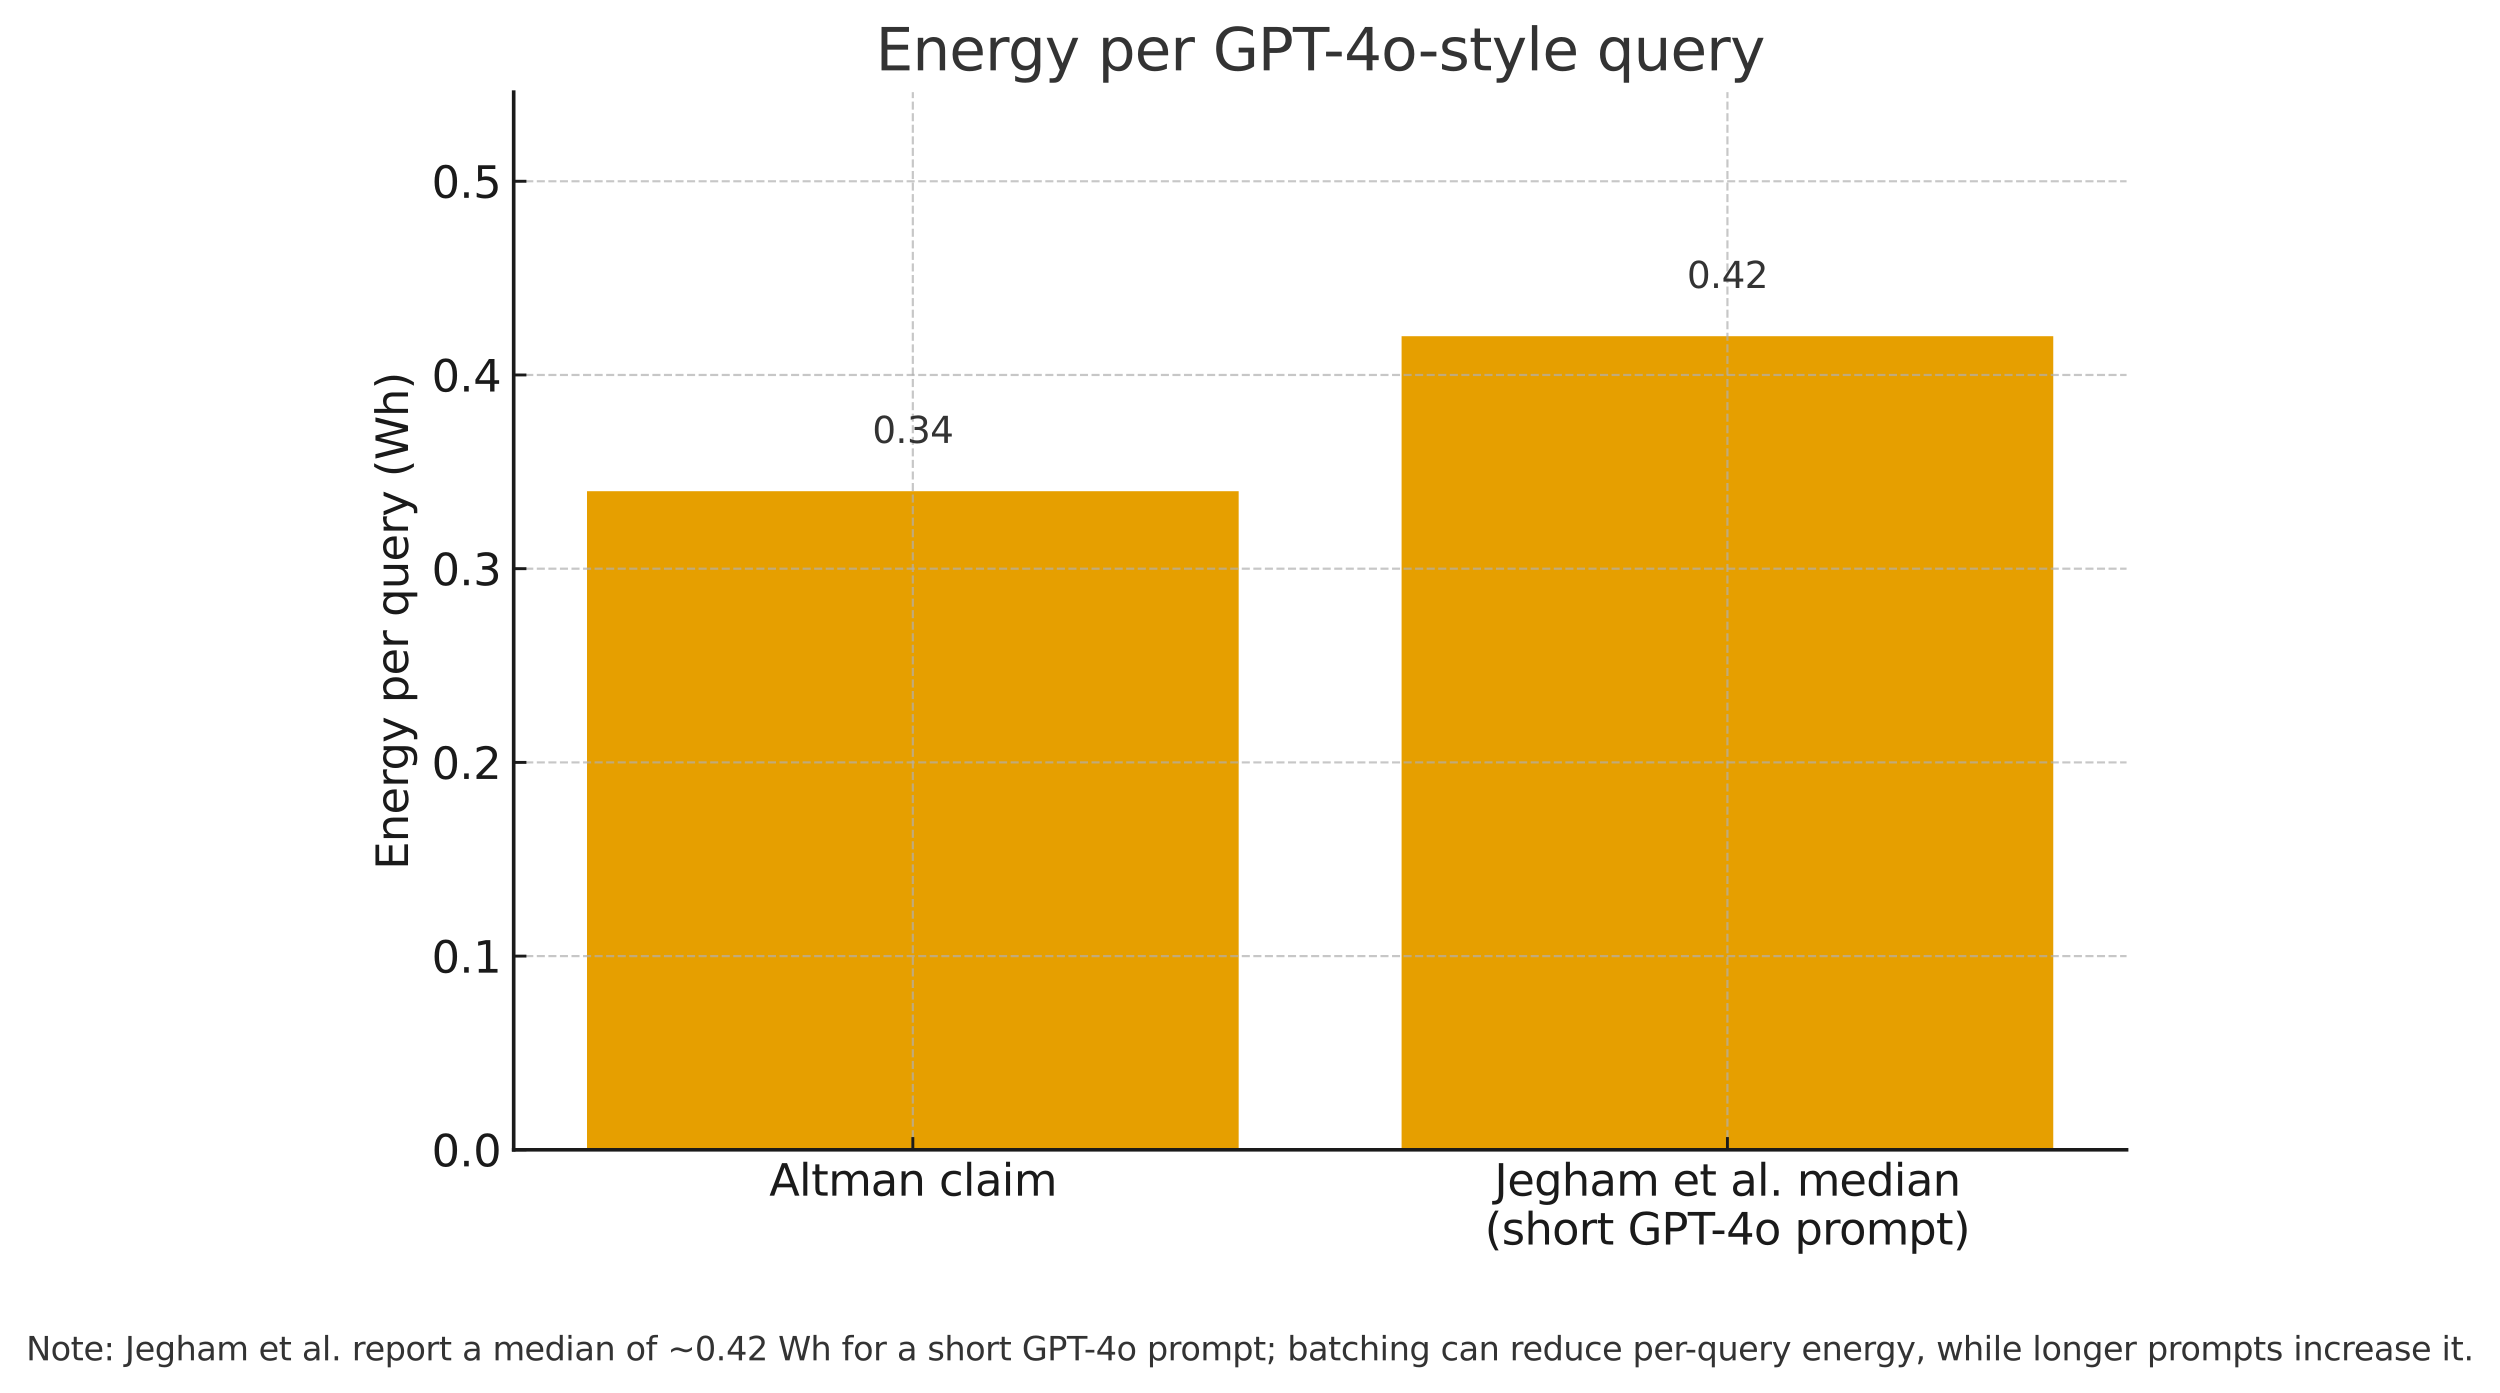 <?xml version="1.0" encoding="utf-8" standalone="no"?>
<!DOCTYPE svg PUBLIC "-//W3C//DTD SVG 1.1//EN"
  "http://www.w3.org/Graphics/SVG/1.1/DTD/svg11.dtd">
<svg xmlns:xlink="http://www.w3.org/1999/xlink" width="687.907pt" height="383.389pt" viewBox="0 0 687.907 383.389" xmlns="http://www.w3.org/2000/svg" version="1.1">
 <defs>
  <style type="text/css">*{stroke-linejoin: round; stroke-linecap: butt}</style>
 </defs>
 <g id="figure_1">
  <g id="patch_1">
   <path d="M 0 383.389 
L 687.907 383.389 
L 687.907 0 
L 0 0 
z
" style="fill: #ffffff"/>
  </g>
  <g id="axes_1">
   <g id="patch_2">
    <path d="M 141.348 316.385 
L 585.153 316.385 
L 585.153 25.358 
L 141.348 25.358 
z
" style="fill: #ffffff"/>
   </g>
   <g id="patch_3">
    <path d="M 161.521 316.385 
L 340.836 316.385 
L 340.836 135.159 
L 161.521 135.159 
z
" clip-path="url(#p14772114d1)" style="fill: #e69f00"/>
   </g>
   <g id="patch_4">
    <path d="M 385.665 316.385 
L 564.98 316.385 
L 564.98 92.518 
L 385.665 92.518 
z
" clip-path="url(#p14772114d1)" style="fill: #e69f00"/>
   </g>
   <g id="matplotlib.axis_1">
    <g id="xtick_1">
     <g id="line2d_1">
      <path d="M 251.179 316.385 
L 251.179 25.358 
" clip-path="url(#p14772114d1)" style="fill: none; stroke-dasharray: 2.22,0.96; stroke-dashoffset: 0; stroke: #b0b0b0; stroke-opacity: 0.7; stroke-width: 0.6"/>
     </g>
     <g id="line2d_2">
      <defs>
       <path id="m603f7cbfbf" d="M 0 0 
L 0 -3.5 
" style="stroke: #1a1a1a; stroke-width: 0.8"/>
      </defs>
      <g>
       <use xlink:href="#m603f7cbfbf" x="251.179" y="316.385" style="fill: #1a1a1a; stroke: #1a1a1a; stroke-width: 0.8"/>
      </g>
     </g>
     <g id="text_1">
      <!-- Altman claim -->
      <g style="fill: #1a1a1a" transform="translate(211.671 329.004) scale(0.12 -0.12)">
       <defs>
        <path id="DejaVuSans-41" d="M 2188 4044 
L 1331 1722 
L 3047 1722 
L 2188 4044 
z
M 1831 4666 
L 2547 4666 
L 4325 0 
L 3669 0 
L 3244 1197 
L 1141 1197 
L 716 0 
L 50 0 
L 1831 4666 
z
" transform="scale(0.016)"/>
        <path id="DejaVuSans-6c" d="M 603 4863 
L 1178 4863 
L 1178 0 
L 603 0 
L 603 4863 
z
" transform="scale(0.016)"/>
        <path id="DejaVuSans-74" d="M 1172 4494 
L 1172 3500 
L 2356 3500 
L 2356 3053 
L 1172 3053 
L 1172 1153 
Q 1172 725 1289 603 
Q 1406 481 1766 481 
L 2356 481 
L 2356 0 
L 1766 0 
Q 1100 0 847 248 
Q 594 497 594 1153 
L 594 3053 
L 172 3053 
L 172 3500 
L 594 3500 
L 594 4494 
L 1172 4494 
z
" transform="scale(0.016)"/>
        <path id="DejaVuSans-6d" d="M 3328 2828 
Q 3544 3216 3844 3400 
Q 4144 3584 4550 3584 
Q 5097 3584 5394 3201 
Q 5691 2819 5691 2113 
L 5691 0 
L 5113 0 
L 5113 2094 
Q 5113 2597 4934 2840 
Q 4756 3084 4391 3084 
Q 3944 3084 3684 2787 
Q 3425 2491 3425 1978 
L 3425 0 
L 2847 0 
L 2847 2094 
Q 2847 2600 2669 2842 
Q 2491 3084 2119 3084 
Q 1678 3084 1418 2786 
Q 1159 2488 1159 1978 
L 1159 0 
L 581 0 
L 581 3500 
L 1159 3500 
L 1159 2956 
Q 1356 3278 1631 3431 
Q 1906 3584 2284 3584 
Q 2666 3584 2933 3390 
Q 3200 3197 3328 2828 
z
" transform="scale(0.016)"/>
        <path id="DejaVuSans-61" d="M 2194 1759 
Q 1497 1759 1228 1600 
Q 959 1441 959 1056 
Q 959 750 1161 570 
Q 1363 391 1709 391 
Q 2188 391 2477 730 
Q 2766 1069 2766 1631 
L 2766 1759 
L 2194 1759 
z
M 3341 1997 
L 3341 0 
L 2766 0 
L 2766 531 
Q 2569 213 2275 61 
Q 1981 -91 1556 -91 
Q 1019 -91 701 211 
Q 384 513 384 1019 
Q 384 1609 779 1909 
Q 1175 2209 1959 2209 
L 2766 2209 
L 2766 2266 
Q 2766 2663 2505 2880 
Q 2244 3097 1772 3097 
Q 1472 3097 1187 3025 
Q 903 2953 641 2809 
L 641 3341 
Q 956 3463 1253 3523 
Q 1550 3584 1831 3584 
Q 2591 3584 2966 3190 
Q 3341 2797 3341 1997 
z
" transform="scale(0.016)"/>
        <path id="DejaVuSans-6e" d="M 3513 2113 
L 3513 0 
L 2938 0 
L 2938 2094 
Q 2938 2591 2744 2837 
Q 2550 3084 2163 3084 
Q 1697 3084 1428 2787 
Q 1159 2491 1159 1978 
L 1159 0 
L 581 0 
L 581 3500 
L 1159 3500 
L 1159 2956 
Q 1366 3272 1645 3428 
Q 1925 3584 2291 3584 
Q 2894 3584 3203 3211 
Q 3513 2838 3513 2113 
z
" transform="scale(0.016)"/>
        <path id="DejaVuSans-20" transform="scale(0.016)"/>
        <path id="DejaVuSans-63" d="M 3122 3366 
L 3122 2828 
Q 2878 2963 2633 3030 
Q 2388 3097 2138 3097 
Q 1578 3097 1268 2742 
Q 959 2388 959 1747 
Q 959 1106 1268 751 
Q 1578 397 2138 397 
Q 2388 397 2633 464 
Q 2878 531 3122 666 
L 3122 134 
Q 2881 22 2623 -34 
Q 2366 -91 2075 -91 
Q 1284 -91 818 406 
Q 353 903 353 1747 
Q 353 2603 823 3093 
Q 1294 3584 2113 3584 
Q 2378 3584 2631 3529 
Q 2884 3475 3122 3366 
z
" transform="scale(0.016)"/>
        <path id="DejaVuSans-69" d="M 603 3500 
L 1178 3500 
L 1178 0 
L 603 0 
L 603 3500 
z
M 603 4863 
L 1178 4863 
L 1178 4134 
L 603 4134 
L 603 4863 
z
" transform="scale(0.016)"/>
       </defs>
       <use xlink:href="#DejaVuSans-41"/>
       <use xlink:href="#DejaVuSans-6c" x="68.408"/>
       <use xlink:href="#DejaVuSans-74" x="96.191"/>
       <use xlink:href="#DejaVuSans-6d" x="135.4"/>
       <use xlink:href="#DejaVuSans-61" x="232.812"/>
       <use xlink:href="#DejaVuSans-6e" x="294.092"/>
       <use xlink:href="#DejaVuSans-20" x="357.471"/>
       <use xlink:href="#DejaVuSans-63" x="389.258"/>
       <use xlink:href="#DejaVuSans-6c" x="444.238"/>
       <use xlink:href="#DejaVuSans-61" x="472.021"/>
       <use xlink:href="#DejaVuSans-69" x="533.301"/>
       <use xlink:href="#DejaVuSans-6d" x="561.084"/>
      </g>
     </g>
    </g>
    <g id="xtick_2">
     <g id="line2d_3">
      <path d="M 475.323 316.385 
L 475.323 25.358 
" clip-path="url(#p14772114d1)" style="fill: none; stroke-dasharray: 2.22,0.96; stroke-dashoffset: 0; stroke: #b0b0b0; stroke-opacity: 0.7; stroke-width: 0.6"/>
     </g>
     <g id="line2d_4">
      <g>
       <use xlink:href="#m603f7cbfbf" x="475.323" y="316.385" style="fill: #1a1a1a; stroke: #1a1a1a; stroke-width: 0.8"/>
      </g>
     </g>
     <g id="text_2">
      <!-- Jegham et al. median -->
      <g style="fill: #1a1a1a" transform="translate(411.221 329.004) scale(0.12 -0.12)">
       <defs>
        <path id="DejaVuSans-4a" d="M 628 4666 
L 1259 4666 
L 1259 325 
Q 1259 -519 939 -900 
Q 619 -1281 -91 -1281 
L -331 -1281 
L -331 -750 
L -134 -750 
Q 284 -750 456 -515 
Q 628 -281 628 325 
L 628 4666 
z
" transform="scale(0.016)"/>
        <path id="DejaVuSans-65" d="M 3597 1894 
L 3597 1613 
L 953 1613 
Q 991 1019 1311 708 
Q 1631 397 2203 397 
Q 2534 397 2845 478 
Q 3156 559 3463 722 
L 3463 178 
Q 3153 47 2828 -22 
Q 2503 -91 2169 -91 
Q 1331 -91 842 396 
Q 353 884 353 1716 
Q 353 2575 817 3079 
Q 1281 3584 2069 3584 
Q 2775 3584 3186 3129 
Q 3597 2675 3597 1894 
z
M 3022 2063 
Q 3016 2534 2758 2815 
Q 2500 3097 2075 3097 
Q 1594 3097 1305 2825 
Q 1016 2553 972 2059 
L 3022 2063 
z
" transform="scale(0.016)"/>
        <path id="DejaVuSans-67" d="M 2906 1791 
Q 2906 2416 2648 2759 
Q 2391 3103 1925 3103 
Q 1463 3103 1205 2759 
Q 947 2416 947 1791 
Q 947 1169 1205 825 
Q 1463 481 1925 481 
Q 2391 481 2648 825 
Q 2906 1169 2906 1791 
z
M 3481 434 
Q 3481 -459 3084 -895 
Q 2688 -1331 1869 -1331 
Q 1566 -1331 1297 -1286 
Q 1028 -1241 775 -1147 
L 775 -588 
Q 1028 -725 1275 -790 
Q 1522 -856 1778 -856 
Q 2344 -856 2625 -561 
Q 2906 -266 2906 331 
L 2906 616 
Q 2728 306 2450 153 
Q 2172 0 1784 0 
Q 1141 0 747 490 
Q 353 981 353 1791 
Q 353 2603 747 3093 
Q 1141 3584 1784 3584 
Q 2172 3584 2450 3431 
Q 2728 3278 2906 2969 
L 2906 3500 
L 3481 3500 
L 3481 434 
z
" transform="scale(0.016)"/>
        <path id="DejaVuSans-68" d="M 3513 2113 
L 3513 0 
L 2938 0 
L 2938 2094 
Q 2938 2591 2744 2837 
Q 2550 3084 2163 3084 
Q 1697 3084 1428 2787 
Q 1159 2491 1159 1978 
L 1159 0 
L 581 0 
L 581 4863 
L 1159 4863 
L 1159 2956 
Q 1366 3272 1645 3428 
Q 1925 3584 2291 3584 
Q 2894 3584 3203 3211 
Q 3513 2838 3513 2113 
z
" transform="scale(0.016)"/>
        <path id="DejaVuSans-2e" d="M 684 794 
L 1344 794 
L 1344 0 
L 684 0 
L 684 794 
z
" transform="scale(0.016)"/>
        <path id="DejaVuSans-64" d="M 2906 2969 
L 2906 4863 
L 3481 4863 
L 3481 0 
L 2906 0 
L 2906 525 
Q 2725 213 2448 61 
Q 2172 -91 1784 -91 
Q 1150 -91 751 415 
Q 353 922 353 1747 
Q 353 2572 751 3078 
Q 1150 3584 1784 3584 
Q 2172 3584 2448 3432 
Q 2725 3281 2906 2969 
z
M 947 1747 
Q 947 1113 1208 752 
Q 1469 391 1925 391 
Q 2381 391 2643 752 
Q 2906 1113 2906 1747 
Q 2906 2381 2643 2742 
Q 2381 3103 1925 3103 
Q 1469 3103 1208 2742 
Q 947 2381 947 1747 
z
" transform="scale(0.016)"/>
       </defs>
       <use xlink:href="#DejaVuSans-4a"/>
       <use xlink:href="#DejaVuSans-65" x="29.492"/>
       <use xlink:href="#DejaVuSans-67" x="91.016"/>
       <use xlink:href="#DejaVuSans-68" x="154.492"/>
       <use xlink:href="#DejaVuSans-61" x="217.871"/>
       <use xlink:href="#DejaVuSans-6d" x="279.15"/>
       <use xlink:href="#DejaVuSans-20" x="376.562"/>
       <use xlink:href="#DejaVuSans-65" x="408.35"/>
       <use xlink:href="#DejaVuSans-74" x="469.873"/>
       <use xlink:href="#DejaVuSans-20" x="509.082"/>
       <use xlink:href="#DejaVuSans-61" x="540.869"/>
       <use xlink:href="#DejaVuSans-6c" x="602.148"/>
       <use xlink:href="#DejaVuSans-2e" x="629.932"/>
       <use xlink:href="#DejaVuSans-20" x="661.719"/>
       <use xlink:href="#DejaVuSans-6d" x="693.506"/>
       <use xlink:href="#DejaVuSans-65" x="790.918"/>
       <use xlink:href="#DejaVuSans-64" x="852.441"/>
       <use xlink:href="#DejaVuSans-69" x="915.918"/>
       <use xlink:href="#DejaVuSans-61" x="943.701"/>
       <use xlink:href="#DejaVuSans-6e" x="1004.98"/>
      </g>
      <!-- (short GPT-4o prompt) -->
      <g style="fill: #1a1a1a" transform="translate(408.554 342.441) scale(0.12 -0.12)">
       <defs>
        <path id="DejaVuSans-28" d="M 1984 4856 
Q 1566 4138 1362 3434 
Q 1159 2731 1159 2009 
Q 1159 1288 1364 580 
Q 1569 -128 1984 -844 
L 1484 -844 
Q 1016 -109 783 600 
Q 550 1309 550 2009 
Q 550 2706 781 3412 
Q 1013 4119 1484 4856 
L 1984 4856 
z
" transform="scale(0.016)"/>
        <path id="DejaVuSans-73" d="M 2834 3397 
L 2834 2853 
Q 2591 2978 2328 3040 
Q 2066 3103 1784 3103 
Q 1356 3103 1142 2972 
Q 928 2841 928 2578 
Q 928 2378 1081 2264 
Q 1234 2150 1697 2047 
L 1894 2003 
Q 2506 1872 2764 1633 
Q 3022 1394 3022 966 
Q 3022 478 2636 193 
Q 2250 -91 1575 -91 
Q 1294 -91 989 -36 
Q 684 19 347 128 
L 347 722 
Q 666 556 975 473 
Q 1284 391 1588 391 
Q 1994 391 2212 530 
Q 2431 669 2431 922 
Q 2431 1156 2273 1281 
Q 2116 1406 1581 1522 
L 1381 1569 
Q 847 1681 609 1914 
Q 372 2147 372 2553 
Q 372 3047 722 3315 
Q 1072 3584 1716 3584 
Q 2034 3584 2315 3537 
Q 2597 3491 2834 3397 
z
" transform="scale(0.016)"/>
        <path id="DejaVuSans-6f" d="M 1959 3097 
Q 1497 3097 1228 2736 
Q 959 2375 959 1747 
Q 959 1119 1226 758 
Q 1494 397 1959 397 
Q 2419 397 2687 759 
Q 2956 1122 2956 1747 
Q 2956 2369 2687 2733 
Q 2419 3097 1959 3097 
z
M 1959 3584 
Q 2709 3584 3137 3096 
Q 3566 2609 3566 1747 
Q 3566 888 3137 398 
Q 2709 -91 1959 -91 
Q 1206 -91 779 398 
Q 353 888 353 1747 
Q 353 2609 779 3096 
Q 1206 3584 1959 3584 
z
" transform="scale(0.016)"/>
        <path id="DejaVuSans-72" d="M 2631 2963 
Q 2534 3019 2420 3045 
Q 2306 3072 2169 3072 
Q 1681 3072 1420 2755 
Q 1159 2438 1159 1844 
L 1159 0 
L 581 0 
L 581 3500 
L 1159 3500 
L 1159 2956 
Q 1341 3275 1631 3429 
Q 1922 3584 2338 3584 
Q 2397 3584 2469 3576 
Q 2541 3569 2628 3553 
L 2631 2963 
z
" transform="scale(0.016)"/>
        <path id="DejaVuSans-47" d="M 3809 666 
L 3809 1919 
L 2778 1919 
L 2778 2438 
L 4434 2438 
L 4434 434 
Q 4069 175 3628 42 
Q 3188 -91 2688 -91 
Q 1594 -91 976 548 
Q 359 1188 359 2328 
Q 359 3472 976 4111 
Q 1594 4750 2688 4750 
Q 3144 4750 3555 4637 
Q 3966 4525 4313 4306 
L 4313 3634 
Q 3963 3931 3569 4081 
Q 3175 4231 2741 4231 
Q 1884 4231 1454 3753 
Q 1025 3275 1025 2328 
Q 1025 1384 1454 906 
Q 1884 428 2741 428 
Q 3075 428 3337 486 
Q 3600 544 3809 666 
z
" transform="scale(0.016)"/>
        <path id="DejaVuSans-50" d="M 1259 4147 
L 1259 2394 
L 2053 2394 
Q 2494 2394 2734 2622 
Q 2975 2850 2975 3272 
Q 2975 3691 2734 3919 
Q 2494 4147 2053 4147 
L 1259 4147 
z
M 628 4666 
L 2053 4666 
Q 2838 4666 3239 4311 
Q 3641 3956 3641 3272 
Q 3641 2581 3239 2228 
Q 2838 1875 2053 1875 
L 1259 1875 
L 1259 0 
L 628 0 
L 628 4666 
z
" transform="scale(0.016)"/>
        <path id="DejaVuSans-54" d="M -19 4666 
L 3928 4666 
L 3928 4134 
L 2272 4134 
L 2272 0 
L 1638 0 
L 1638 4134 
L -19 4134 
L -19 4666 
z
" transform="scale(0.016)"/>
        <path id="DejaVuSans-2d" d="M 313 2009 
L 1997 2009 
L 1997 1497 
L 313 1497 
L 313 2009 
z
" transform="scale(0.016)"/>
        <path id="DejaVuSans-34" d="M 2419 4116 
L 825 1625 
L 2419 1625 
L 2419 4116 
z
M 2253 4666 
L 3047 4666 
L 3047 1625 
L 3713 1625 
L 3713 1100 
L 3047 1100 
L 3047 0 
L 2419 0 
L 2419 1100 
L 313 1100 
L 313 1709 
L 2253 4666 
z
" transform="scale(0.016)"/>
        <path id="DejaVuSans-70" d="M 1159 525 
L 1159 -1331 
L 581 -1331 
L 581 3500 
L 1159 3500 
L 1159 2969 
Q 1341 3281 1617 3432 
Q 1894 3584 2278 3584 
Q 2916 3584 3314 3078 
Q 3713 2572 3713 1747 
Q 3713 922 3314 415 
Q 2916 -91 2278 -91 
Q 1894 -91 1617 61 
Q 1341 213 1159 525 
z
M 3116 1747 
Q 3116 2381 2855 2742 
Q 2594 3103 2138 3103 
Q 1681 3103 1420 2742 
Q 1159 2381 1159 1747 
Q 1159 1113 1420 752 
Q 1681 391 2138 391 
Q 2594 391 2855 752 
Q 3116 1113 3116 1747 
z
" transform="scale(0.016)"/>
        <path id="DejaVuSans-29" d="M 513 4856 
L 1013 4856 
Q 1481 4119 1714 3412 
Q 1947 2706 1947 2009 
Q 1947 1309 1714 600 
Q 1481 -109 1013 -844 
L 513 -844 
Q 928 -128 1133 580 
Q 1338 1288 1338 2009 
Q 1338 2731 1133 3434 
Q 928 4138 513 4856 
z
" transform="scale(0.016)"/>
       </defs>
       <use xlink:href="#DejaVuSans-28"/>
       <use xlink:href="#DejaVuSans-73" x="39.014"/>
       <use xlink:href="#DejaVuSans-68" x="91.113"/>
       <use xlink:href="#DejaVuSans-6f" x="154.492"/>
       <use xlink:href="#DejaVuSans-72" x="215.674"/>
       <use xlink:href="#DejaVuSans-74" x="256.787"/>
       <use xlink:href="#DejaVuSans-20" x="295.996"/>
       <use xlink:href="#DejaVuSans-47" x="327.783"/>
       <use xlink:href="#DejaVuSans-50" x="405.273"/>
       <use xlink:href="#DejaVuSans-54" x="465.576"/>
       <use xlink:href="#DejaVuSans-2d" x="517.535"/>
       <use xlink:href="#DejaVuSans-34" x="553.619"/>
       <use xlink:href="#DejaVuSans-6f" x="617.242"/>
       <use xlink:href="#DejaVuSans-20" x="678.424"/>
       <use xlink:href="#DejaVuSans-70" x="710.211"/>
       <use xlink:href="#DejaVuSans-72" x="773.688"/>
       <use xlink:href="#DejaVuSans-6f" x="812.551"/>
       <use xlink:href="#DejaVuSans-6d" x="873.732"/>
       <use xlink:href="#DejaVuSans-70" x="971.145"/>
       <use xlink:href="#DejaVuSans-74" x="1034.621"/>
       <use xlink:href="#DejaVuSans-29" x="1073.83"/>
      </g>
     </g>
    </g>
   </g>
   <g id="matplotlib.axis_2">
    <g id="ytick_1">
     <g id="line2d_5">
      <path d="M 141.348 316.385 
L 585.153 316.385 
" clip-path="url(#p14772114d1)" style="fill: none; stroke-dasharray: 2.22,0.96; stroke-dashoffset: 0; stroke: #b0b0b0; stroke-opacity: 0.7; stroke-width: 0.6"/>
     </g>
     <g id="line2d_6">
      <defs>
       <path id="md9de2c05c7" d="M 0 0 
L 3.5 0 
" style="stroke: #1a1a1a; stroke-width: 0.8"/>
      </defs>
      <g>
       <use xlink:href="#md9de2c05c7" x="141.348" y="316.385" style="fill: #1a1a1a; stroke: #1a1a1a; stroke-width: 0.8"/>
      </g>
     </g>
     <g id="text_3">
      <!-- 0.0 -->
      <g style="fill: #1a1a1a" transform="translate(118.765 320.945) scale(0.12 -0.12)">
       <defs>
        <path id="DejaVuSans-30" d="M 2034 4250 
Q 1547 4250 1301 3770 
Q 1056 3291 1056 2328 
Q 1056 1369 1301 889 
Q 1547 409 2034 409 
Q 2525 409 2770 889 
Q 3016 1369 3016 2328 
Q 3016 3291 2770 3770 
Q 2525 4250 2034 4250 
z
M 2034 4750 
Q 2819 4750 3233 4129 
Q 3647 3509 3647 2328 
Q 3647 1150 3233 529 
Q 2819 -91 2034 -91 
Q 1250 -91 836 529 
Q 422 1150 422 2328 
Q 422 3509 836 4129 
Q 1250 4750 2034 4750 
z
" transform="scale(0.016)"/>
       </defs>
       <use xlink:href="#DejaVuSans-30"/>
       <use xlink:href="#DejaVuSans-2e" x="63.623"/>
       <use xlink:href="#DejaVuSans-30" x="95.41"/>
      </g>
     </g>
    </g>
    <g id="ytick_2">
     <g id="line2d_7">
      <path d="M 141.348 263.084 
L 585.153 263.084 
" clip-path="url(#p14772114d1)" style="fill: none; stroke-dasharray: 2.22,0.96; stroke-dashoffset: 0; stroke: #b0b0b0; stroke-opacity: 0.7; stroke-width: 0.6"/>
     </g>
     <g id="line2d_8">
      <g>
       <use xlink:href="#md9de2c05c7" x="141.348" y="263.084" style="fill: #1a1a1a; stroke: #1a1a1a; stroke-width: 0.8"/>
      </g>
     </g>
     <g id="text_4">
      <!-- 0.1 -->
      <g style="fill: #1a1a1a" transform="translate(118.765 267.643) scale(0.12 -0.12)">
       <defs>
        <path id="DejaVuSans-31" d="M 794 531 
L 1825 531 
L 1825 4091 
L 703 3866 
L 703 4441 
L 1819 4666 
L 2450 4666 
L 2450 531 
L 3481 531 
L 3481 0 
L 794 0 
L 794 531 
z
" transform="scale(0.016)"/>
       </defs>
       <use xlink:href="#DejaVuSans-30"/>
       <use xlink:href="#DejaVuSans-2e" x="63.623"/>
       <use xlink:href="#DejaVuSans-31" x="95.41"/>
      </g>
     </g>
    </g>
    <g id="ytick_3">
     <g id="line2d_9">
      <path d="M 141.348 209.782 
L 585.153 209.782 
" clip-path="url(#p14772114d1)" style="fill: none; stroke-dasharray: 2.22,0.96; stroke-dashoffset: 0; stroke: #b0b0b0; stroke-opacity: 0.7; stroke-width: 0.6"/>
     </g>
     <g id="line2d_10">
      <g>
       <use xlink:href="#md9de2c05c7" x="141.348" y="209.782" style="fill: #1a1a1a; stroke: #1a1a1a; stroke-width: 0.8"/>
      </g>
     </g>
     <g id="text_5">
      <!-- 0.2 -->
      <g style="fill: #1a1a1a" transform="translate(118.765 214.341) scale(0.12 -0.12)">
       <defs>
        <path id="DejaVuSans-32" d="M 1228 531 
L 3431 531 
L 3431 0 
L 469 0 
L 469 531 
Q 828 903 1448 1529 
Q 2069 2156 2228 2338 
Q 2531 2678 2651 2914 
Q 2772 3150 2772 3378 
Q 2772 3750 2511 3984 
Q 2250 4219 1831 4219 
Q 1534 4219 1204 4116 
Q 875 4013 500 3803 
L 500 4441 
Q 881 4594 1212 4672 
Q 1544 4750 1819 4750 
Q 2544 4750 2975 4387 
Q 3406 4025 3406 3419 
Q 3406 3131 3298 2873 
Q 3191 2616 2906 2266 
Q 2828 2175 2409 1742 
Q 1991 1309 1228 531 
z
" transform="scale(0.016)"/>
       </defs>
       <use xlink:href="#DejaVuSans-30"/>
       <use xlink:href="#DejaVuSans-2e" x="63.623"/>
       <use xlink:href="#DejaVuSans-32" x="95.41"/>
      </g>
     </g>
    </g>
    <g id="ytick_4">
     <g id="line2d_11">
      <path d="M 141.348 156.48 
L 585.153 156.48 
" clip-path="url(#p14772114d1)" style="fill: none; stroke-dasharray: 2.22,0.96; stroke-dashoffset: 0; stroke: #b0b0b0; stroke-opacity: 0.7; stroke-width: 0.6"/>
     </g>
     <g id="line2d_12">
      <g>
       <use xlink:href="#md9de2c05c7" x="141.348" y="156.48" style="fill: #1a1a1a; stroke: #1a1a1a; stroke-width: 0.8"/>
      </g>
     </g>
     <g id="text_6">
      <!-- 0.3 -->
      <g style="fill: #1a1a1a" transform="translate(118.765 161.039) scale(0.12 -0.12)">
       <defs>
        <path id="DejaVuSans-33" d="M 2597 2516 
Q 3050 2419 3304 2112 
Q 3559 1806 3559 1356 
Q 3559 666 3084 287 
Q 2609 -91 1734 -91 
Q 1441 -91 1130 -33 
Q 819 25 488 141 
L 488 750 
Q 750 597 1062 519 
Q 1375 441 1716 441 
Q 2309 441 2620 675 
Q 2931 909 2931 1356 
Q 2931 1769 2642 2001 
Q 2353 2234 1838 2234 
L 1294 2234 
L 1294 2753 
L 1863 2753 
Q 2328 2753 2575 2939 
Q 2822 3125 2822 3475 
Q 2822 3834 2567 4026 
Q 2313 4219 1838 4219 
Q 1578 4219 1281 4162 
Q 984 4106 628 3988 
L 628 4550 
Q 988 4650 1302 4700 
Q 1616 4750 1894 4750 
Q 2613 4750 3031 4423 
Q 3450 4097 3450 3541 
Q 3450 3153 3228 2886 
Q 3006 2619 2597 2516 
z
" transform="scale(0.016)"/>
       </defs>
       <use xlink:href="#DejaVuSans-30"/>
       <use xlink:href="#DejaVuSans-2e" x="63.623"/>
       <use xlink:href="#DejaVuSans-33" x="95.41"/>
      </g>
     </g>
    </g>
    <g id="ytick_5">
     <g id="line2d_13">
      <path d="M 141.348 103.178 
L 585.153 103.178 
" clip-path="url(#p14772114d1)" style="fill: none; stroke-dasharray: 2.22,0.96; stroke-dashoffset: 0; stroke: #b0b0b0; stroke-opacity: 0.7; stroke-width: 0.6"/>
     </g>
     <g id="line2d_14">
      <g>
       <use xlink:href="#md9de2c05c7" x="141.348" y="103.178" style="fill: #1a1a1a; stroke: #1a1a1a; stroke-width: 0.8"/>
      </g>
     </g>
     <g id="text_7">
      <!-- 0.4 -->
      <g style="fill: #1a1a1a" transform="translate(118.765 107.737) scale(0.12 -0.12)">
       <use xlink:href="#DejaVuSans-30"/>
       <use xlink:href="#DejaVuSans-2e" x="63.623"/>
       <use xlink:href="#DejaVuSans-34" x="95.41"/>
      </g>
     </g>
    </g>
    <g id="ytick_6">
     <g id="line2d_15">
      <path d="M 141.348 49.876 
L 585.153 49.876 
" clip-path="url(#p14772114d1)" style="fill: none; stroke-dasharray: 2.22,0.96; stroke-dashoffset: 0; stroke: #b0b0b0; stroke-opacity: 0.7; stroke-width: 0.6"/>
     </g>
     <g id="line2d_16">
      <g>
       <use xlink:href="#md9de2c05c7" x="141.348" y="49.876" style="fill: #1a1a1a; stroke: #1a1a1a; stroke-width: 0.8"/>
      </g>
     </g>
     <g id="text_8">
      <!-- 0.5 -->
      <g style="fill: #1a1a1a" transform="translate(118.765 54.435) scale(0.12 -0.12)">
       <defs>
        <path id="DejaVuSans-35" d="M 691 4666 
L 3169 4666 
L 3169 4134 
L 1269 4134 
L 1269 2991 
Q 1406 3038 1543 3061 
Q 1681 3084 1819 3084 
Q 2600 3084 3056 2656 
Q 3513 2228 3513 1497 
Q 3513 744 3044 326 
Q 2575 -91 1722 -91 
Q 1428 -91 1123 -41 
Q 819 9 494 109 
L 494 744 
Q 775 591 1075 516 
Q 1375 441 1709 441 
Q 2250 441 2565 725 
Q 2881 1009 2881 1497 
Q 2881 1984 2565 2268 
Q 2250 2553 1709 2553 
Q 1456 2553 1204 2497 
Q 953 2441 691 2322 
L 691 4666 
z
" transform="scale(0.016)"/>
       </defs>
       <use xlink:href="#DejaVuSans-30"/>
       <use xlink:href="#DejaVuSans-2e" x="63.623"/>
       <use xlink:href="#DejaVuSans-35" x="95.41"/>
      </g>
     </g>
    </g>
    <g id="text_9">
     <!-- Energy per query (Wh) -->
     <g style="fill: #1a1a1a" transform="translate(112.269 239.305) rotate(-90) scale(0.12 -0.12)">
      <defs>
       <path id="DejaVuSans-45" d="M 628 4666 
L 3578 4666 
L 3578 4134 
L 1259 4134 
L 1259 2753 
L 3481 2753 
L 3481 2222 
L 1259 2222 
L 1259 531 
L 3634 531 
L 3634 0 
L 628 0 
L 628 4666 
z
" transform="scale(0.016)"/>
       <path id="DejaVuSans-79" d="M 2059 -325 
Q 1816 -950 1584 -1140 
Q 1353 -1331 966 -1331 
L 506 -1331 
L 506 -850 
L 844 -850 
Q 1081 -850 1212 -737 
Q 1344 -625 1503 -206 
L 1606 56 
L 191 3500 
L 800 3500 
L 1894 763 
L 2988 3500 
L 3597 3500 
L 2059 -325 
z
" transform="scale(0.016)"/>
       <path id="DejaVuSans-71" d="M 947 1747 
Q 947 1113 1208 752 
Q 1469 391 1925 391 
Q 2381 391 2643 752 
Q 2906 1113 2906 1747 
Q 2906 2381 2643 2742 
Q 2381 3103 1925 3103 
Q 1469 3103 1208 2742 
Q 947 2381 947 1747 
z
M 2906 525 
Q 2725 213 2448 61 
Q 2172 -91 1784 -91 
Q 1150 -91 751 415 
Q 353 922 353 1747 
Q 353 2572 751 3078 
Q 1150 3584 1784 3584 
Q 2172 3584 2448 3432 
Q 2725 3281 2906 2969 
L 2906 3500 
L 3481 3500 
L 3481 -1331 
L 2906 -1331 
L 2906 525 
z
" transform="scale(0.016)"/>
       <path id="DejaVuSans-75" d="M 544 1381 
L 544 3500 
L 1119 3500 
L 1119 1403 
Q 1119 906 1312 657 
Q 1506 409 1894 409 
Q 2359 409 2629 706 
Q 2900 1003 2900 1516 
L 2900 3500 
L 3475 3500 
L 3475 0 
L 2900 0 
L 2900 538 
Q 2691 219 2414 64 
Q 2138 -91 1772 -91 
Q 1169 -91 856 284 
Q 544 659 544 1381 
z
M 1991 3584 
L 1991 3584 
z
" transform="scale(0.016)"/>
       <path id="DejaVuSans-57" d="M 213 4666 
L 850 4666 
L 1831 722 
L 2809 4666 
L 3519 4666 
L 4500 722 
L 5478 4666 
L 6119 4666 
L 4947 0 
L 4153 0 
L 3169 4050 
L 2175 0 
L 1381 0 
L 213 4666 
z
" transform="scale(0.016)"/>
      </defs>
      <use xlink:href="#DejaVuSans-45"/>
      <use xlink:href="#DejaVuSans-6e" x="63.184"/>
      <use xlink:href="#DejaVuSans-65" x="126.562"/>
      <use xlink:href="#DejaVuSans-72" x="188.086"/>
      <use xlink:href="#DejaVuSans-67" x="227.449"/>
      <use xlink:href="#DejaVuSans-79" x="290.926"/>
      <use xlink:href="#DejaVuSans-20" x="350.105"/>
      <use xlink:href="#DejaVuSans-70" x="381.893"/>
      <use xlink:href="#DejaVuSans-65" x="445.369"/>
      <use xlink:href="#DejaVuSans-72" x="506.893"/>
      <use xlink:href="#DejaVuSans-20" x="548.006"/>
      <use xlink:href="#DejaVuSans-71" x="579.793"/>
      <use xlink:href="#DejaVuSans-75" x="643.27"/>
      <use xlink:href="#DejaVuSans-65" x="706.648"/>
      <use xlink:href="#DejaVuSans-72" x="768.172"/>
      <use xlink:href="#DejaVuSans-79" x="809.285"/>
      <use xlink:href="#DejaVuSans-20" x="868.465"/>
      <use xlink:href="#DejaVuSans-28" x="900.252"/>
      <use xlink:href="#DejaVuSans-57" x="939.266"/>
      <use xlink:href="#DejaVuSans-68" x="1038.143"/>
      <use xlink:href="#DejaVuSans-29" x="1101.521"/>
     </g>
    </g>
   </g>
   <g id="patch_5">
    <path d="M 141.348 316.385 
L 141.348 25.358 
" style="fill: none; stroke: #1a1a1a; stroke-linejoin: miter; stroke-linecap: square"/>
   </g>
   <g id="patch_6">
    <path d="M 141.348 316.385 
L 585.153 316.385 
" style="fill: none; stroke: #1a1a1a; stroke-linejoin: miter; stroke-linecap: square"/>
   </g>
   <g id="text_10">
    <!-- 0.34 -->
    <g style="fill: #333333" transform="translate(240.046 121.886) scale(0.1 -0.1)">
     <use xlink:href="#DejaVuSans-30"/>
     <use xlink:href="#DejaVuSans-2e" x="63.623"/>
     <use xlink:href="#DejaVuSans-33" x="95.41"/>
     <use xlink:href="#DejaVuSans-34" x="159.033"/>
    </g>
   </g>
   <g id="text_11">
    <!-- 0.42 -->
    <g style="fill: #333333" transform="translate(464.19 79.245) scale(0.1 -0.1)">
     <use xlink:href="#DejaVuSans-30"/>
     <use xlink:href="#DejaVuSans-2e" x="63.623"/>
     <use xlink:href="#DejaVuSans-34" x="95.41"/>
     <use xlink:href="#DejaVuSans-32" x="159.033"/>
    </g>
   </g>
   <g id="text_12">
    <!-- Energy per GPT-4o-style query -->
    <g style="fill: #333333" transform="translate(240.958 19.358) scale(0.16 -0.16)">
     <use xlink:href="#DejaVuSans-45"/>
     <use xlink:href="#DejaVuSans-6e" x="63.184"/>
     <use xlink:href="#DejaVuSans-65" x="126.562"/>
     <use xlink:href="#DejaVuSans-72" x="188.086"/>
     <use xlink:href="#DejaVuSans-67" x="227.449"/>
     <use xlink:href="#DejaVuSans-79" x="290.926"/>
     <use xlink:href="#DejaVuSans-20" x="350.105"/>
     <use xlink:href="#DejaVuSans-70" x="381.893"/>
     <use xlink:href="#DejaVuSans-65" x="445.369"/>
     <use xlink:href="#DejaVuSans-72" x="506.893"/>
     <use xlink:href="#DejaVuSans-20" x="548.006"/>
     <use xlink:href="#DejaVuSans-47" x="579.793"/>
     <use xlink:href="#DejaVuSans-50" x="657.283"/>
     <use xlink:href="#DejaVuSans-54" x="717.586"/>
     <use xlink:href="#DejaVuSans-2d" x="769.545"/>
     <use xlink:href="#DejaVuSans-34" x="805.629"/>
     <use xlink:href="#DejaVuSans-6f" x="869.252"/>
     <use xlink:href="#DejaVuSans-2d" x="932.309"/>
     <use xlink:href="#DejaVuSans-73" x="968.393"/>
     <use xlink:href="#DejaVuSans-74" x="1020.492"/>
     <use xlink:href="#DejaVuSans-79" x="1059.701"/>
     <use xlink:href="#DejaVuSans-6c" x="1118.881"/>
     <use xlink:href="#DejaVuSans-65" x="1146.664"/>
     <use xlink:href="#DejaVuSans-20" x="1208.188"/>
     <use xlink:href="#DejaVuSans-71" x="1239.975"/>
     <use xlink:href="#DejaVuSans-75" x="1303.451"/>
     <use xlink:href="#DejaVuSans-65" x="1366.83"/>
     <use xlink:href="#DejaVuSans-72" x="1428.354"/>
     <use xlink:href="#DejaVuSans-79" x="1469.467"/>
    </g>
   </g>
  </g>
  <g id="text_13">
   <!-- Note: Jegham et al. report a median of ~0.42 Wh for a short GPT-4o prompt; batching can reduce per-query energy, while longer prompts increase it. -->
   <g style="fill: #333333" transform="translate(7.2 374.317) scale(0.09 -0.09)">
    <defs>
     <path id="DejaVuSans-4e" d="M 628 4666 
L 1478 4666 
L 3547 763 
L 3547 4666 
L 4159 4666 
L 4159 0 
L 3309 0 
L 1241 3903 
L 1241 0 
L 628 0 
L 628 4666 
z
" transform="scale(0.016)"/>
     <path id="DejaVuSans-3a" d="M 750 794 
L 1409 794 
L 1409 0 
L 750 0 
L 750 794 
z
M 750 3309 
L 1409 3309 
L 1409 2516 
L 750 2516 
L 750 3309 
z
" transform="scale(0.016)"/>
     <path id="DejaVuSans-66" d="M 2375 4863 
L 2375 4384 
L 1825 4384 
Q 1516 4384 1395 4259 
Q 1275 4134 1275 3809 
L 1275 3500 
L 2222 3500 
L 2222 3053 
L 1275 3053 
L 1275 0 
L 697 0 
L 697 3053 
L 147 3053 
L 147 3500 
L 697 3500 
L 697 3744 
Q 697 4328 969 4595 
Q 1241 4863 1831 4863 
L 2375 4863 
z
" transform="scale(0.016)"/>
     <path id="DejaVuSans-7e" d="M 4684 2553 
L 4684 1997 
Q 4356 1750 4076 1644 
Q 3797 1538 3494 1538 
Q 3150 1538 2694 1722 
Q 2659 1734 2644 1741 
Q 2622 1750 2575 1766 
Q 2091 1959 1797 1959 
Q 1522 1959 1253 1839 
Q 984 1719 678 1459 
L 678 2016 
Q 1006 2263 1286 2370 
Q 1566 2478 1869 2478 
Q 2213 2478 2672 2291 
Q 2703 2278 2719 2272 
Q 2744 2263 2788 2247 
Q 3272 2053 3566 2053 
Q 3834 2053 4098 2172 
Q 4363 2291 4684 2553 
z
" transform="scale(0.016)"/>
     <path id="DejaVuSans-3b" d="M 750 3309 
L 1409 3309 
L 1409 2516 
L 750 2516 
L 750 3309 
z
M 750 794 
L 1409 794 
L 1409 256 
L 897 -744 
L 494 -744 
L 750 256 
L 750 794 
z
" transform="scale(0.016)"/>
     <path id="DejaVuSans-62" d="M 3116 1747 
Q 3116 2381 2855 2742 
Q 2594 3103 2138 3103 
Q 1681 3103 1420 2742 
Q 1159 2381 1159 1747 
Q 1159 1113 1420 752 
Q 1681 391 2138 391 
Q 2594 391 2855 752 
Q 3116 1113 3116 1747 
z
M 1159 2969 
Q 1341 3281 1617 3432 
Q 1894 3584 2278 3584 
Q 2916 3584 3314 3078 
Q 3713 2572 3713 1747 
Q 3713 922 3314 415 
Q 2916 -91 2278 -91 
Q 1894 -91 1617 61 
Q 1341 213 1159 525 
L 1159 0 
L 581 0 
L 581 4863 
L 1159 4863 
L 1159 2969 
z
" transform="scale(0.016)"/>
     <path id="DejaVuSans-2c" d="M 750 794 
L 1409 794 
L 1409 256 
L 897 -744 
L 494 -744 
L 750 256 
L 750 794 
z
" transform="scale(0.016)"/>
     <path id="DejaVuSans-77" d="M 269 3500 
L 844 3500 
L 1563 769 
L 2278 3500 
L 2956 3500 
L 3675 769 
L 4391 3500 
L 4966 3500 
L 4050 0 
L 3372 0 
L 2619 2869 
L 1863 0 
L 1184 0 
L 269 3500 
z
" transform="scale(0.016)"/>
    </defs>
    <use xlink:href="#DejaVuSans-4e"/>
    <use xlink:href="#DejaVuSans-6f" x="74.805"/>
    <use xlink:href="#DejaVuSans-74" x="135.986"/>
    <use xlink:href="#DejaVuSans-65" x="175.195"/>
    <use xlink:href="#DejaVuSans-3a" x="236.719"/>
    <use xlink:href="#DejaVuSans-20" x="270.41"/>
    <use xlink:href="#DejaVuSans-4a" x="302.197"/>
    <use xlink:href="#DejaVuSans-65" x="331.689"/>
    <use xlink:href="#DejaVuSans-67" x="393.213"/>
    <use xlink:href="#DejaVuSans-68" x="456.689"/>
    <use xlink:href="#DejaVuSans-61" x="520.068"/>
    <use xlink:href="#DejaVuSans-6d" x="581.348"/>
    <use xlink:href="#DejaVuSans-20" x="678.76"/>
    <use xlink:href="#DejaVuSans-65" x="710.547"/>
    <use xlink:href="#DejaVuSans-74" x="772.07"/>
    <use xlink:href="#DejaVuSans-20" x="811.279"/>
    <use xlink:href="#DejaVuSans-61" x="843.066"/>
    <use xlink:href="#DejaVuSans-6c" x="904.346"/>
    <use xlink:href="#DejaVuSans-2e" x="932.129"/>
    <use xlink:href="#DejaVuSans-20" x="963.916"/>
    <use xlink:href="#DejaVuSans-72" x="995.703"/>
    <use xlink:href="#DejaVuSans-65" x="1034.566"/>
    <use xlink:href="#DejaVuSans-70" x="1096.09"/>
    <use xlink:href="#DejaVuSans-6f" x="1159.566"/>
    <use xlink:href="#DejaVuSans-72" x="1220.748"/>
    <use xlink:href="#DejaVuSans-74" x="1261.861"/>
    <use xlink:href="#DejaVuSans-20" x="1301.07"/>
    <use xlink:href="#DejaVuSans-61" x="1332.857"/>
    <use xlink:href="#DejaVuSans-20" x="1394.137"/>
    <use xlink:href="#DejaVuSans-6d" x="1425.924"/>
    <use xlink:href="#DejaVuSans-65" x="1523.336"/>
    <use xlink:href="#DejaVuSans-64" x="1584.859"/>
    <use xlink:href="#DejaVuSans-69" x="1648.336"/>
    <use xlink:href="#DejaVuSans-61" x="1676.119"/>
    <use xlink:href="#DejaVuSans-6e" x="1737.398"/>
    <use xlink:href="#DejaVuSans-20" x="1800.777"/>
    <use xlink:href="#DejaVuSans-6f" x="1832.564"/>
    <use xlink:href="#DejaVuSans-66" x="1893.746"/>
    <use xlink:href="#DejaVuSans-20" x="1928.951"/>
    <use xlink:href="#DejaVuSans-7e" x="1960.738"/>
    <use xlink:href="#DejaVuSans-30" x="2044.527"/>
    <use xlink:href="#DejaVuSans-2e" x="2108.15"/>
    <use xlink:href="#DejaVuSans-34" x="2139.938"/>
    <use xlink:href="#DejaVuSans-32" x="2203.561"/>
    <use xlink:href="#DejaVuSans-20" x="2267.184"/>
    <use xlink:href="#DejaVuSans-57" x="2298.971"/>
    <use xlink:href="#DejaVuSans-68" x="2397.848"/>
    <use xlink:href="#DejaVuSans-20" x="2461.227"/>
    <use xlink:href="#DejaVuSans-66" x="2493.014"/>
    <use xlink:href="#DejaVuSans-6f" x="2528.219"/>
    <use xlink:href="#DejaVuSans-72" x="2589.4"/>
    <use xlink:href="#DejaVuSans-20" x="2630.514"/>
    <use xlink:href="#DejaVuSans-61" x="2662.301"/>
    <use xlink:href="#DejaVuSans-20" x="2723.58"/>
    <use xlink:href="#DejaVuSans-73" x="2755.367"/>
    <use xlink:href="#DejaVuSans-68" x="2807.467"/>
    <use xlink:href="#DejaVuSans-6f" x="2870.846"/>
    <use xlink:href="#DejaVuSans-72" x="2932.027"/>
    <use xlink:href="#DejaVuSans-74" x="2973.141"/>
    <use xlink:href="#DejaVuSans-20" x="3012.35"/>
    <use xlink:href="#DejaVuSans-47" x="3044.137"/>
    <use xlink:href="#DejaVuSans-50" x="3121.627"/>
    <use xlink:href="#DejaVuSans-54" x="3181.93"/>
    <use xlink:href="#DejaVuSans-2d" x="3233.889"/>
    <use xlink:href="#DejaVuSans-34" x="3269.973"/>
    <use xlink:href="#DejaVuSans-6f" x="3333.596"/>
    <use xlink:href="#DejaVuSans-20" x="3394.777"/>
    <use xlink:href="#DejaVuSans-70" x="3426.564"/>
    <use xlink:href="#DejaVuSans-72" x="3490.041"/>
    <use xlink:href="#DejaVuSans-6f" x="3528.904"/>
    <use xlink:href="#DejaVuSans-6d" x="3590.086"/>
    <use xlink:href="#DejaVuSans-70" x="3687.498"/>
    <use xlink:href="#DejaVuSans-74" x="3750.975"/>
    <use xlink:href="#DejaVuSans-3b" x="3790.184"/>
    <use xlink:href="#DejaVuSans-20" x="3823.875"/>
    <use xlink:href="#DejaVuSans-62" x="3855.662"/>
    <use xlink:href="#DejaVuSans-61" x="3919.139"/>
    <use xlink:href="#DejaVuSans-74" x="3980.418"/>
    <use xlink:href="#DejaVuSans-63" x="4019.627"/>
    <use xlink:href="#DejaVuSans-68" x="4074.607"/>
    <use xlink:href="#DejaVuSans-69" x="4137.986"/>
    <use xlink:href="#DejaVuSans-6e" x="4165.77"/>
    <use xlink:href="#DejaVuSans-67" x="4229.148"/>
    <use xlink:href="#DejaVuSans-20" x="4292.625"/>
    <use xlink:href="#DejaVuSans-63" x="4324.412"/>
    <use xlink:href="#DejaVuSans-61" x="4379.393"/>
    <use xlink:href="#DejaVuSans-6e" x="4440.672"/>
    <use xlink:href="#DejaVuSans-20" x="4504.051"/>
    <use xlink:href="#DejaVuSans-72" x="4535.838"/>
    <use xlink:href="#DejaVuSans-65" x="4574.701"/>
    <use xlink:href="#DejaVuSans-64" x="4636.225"/>
    <use xlink:href="#DejaVuSans-75" x="4699.701"/>
    <use xlink:href="#DejaVuSans-63" x="4763.08"/>
    <use xlink:href="#DejaVuSans-65" x="4818.061"/>
    <use xlink:href="#DejaVuSans-20" x="4879.584"/>
    <use xlink:href="#DejaVuSans-70" x="4911.371"/>
    <use xlink:href="#DejaVuSans-65" x="4974.848"/>
    <use xlink:href="#DejaVuSans-72" x="5036.371"/>
    <use xlink:href="#DejaVuSans-2d" x="5071.109"/>
    <use xlink:href="#DejaVuSans-71" x="5107.193"/>
    <use xlink:href="#DejaVuSans-75" x="5170.67"/>
    <use xlink:href="#DejaVuSans-65" x="5234.049"/>
    <use xlink:href="#DejaVuSans-72" x="5295.572"/>
    <use xlink:href="#DejaVuSans-79" x="5336.686"/>
    <use xlink:href="#DejaVuSans-20" x="5395.865"/>
    <use xlink:href="#DejaVuSans-65" x="5427.652"/>
    <use xlink:href="#DejaVuSans-6e" x="5489.176"/>
    <use xlink:href="#DejaVuSans-65" x="5552.555"/>
    <use xlink:href="#DejaVuSans-72" x="5614.078"/>
    <use xlink:href="#DejaVuSans-67" x="5653.441"/>
    <use xlink:href="#DejaVuSans-79" x="5716.918"/>
    <use xlink:href="#DejaVuSans-2c" x="5776.098"/>
    <use xlink:href="#DejaVuSans-20" x="5807.885"/>
    <use xlink:href="#DejaVuSans-77" x="5839.672"/>
    <use xlink:href="#DejaVuSans-68" x="5921.459"/>
    <use xlink:href="#DejaVuSans-69" x="5984.838"/>
    <use xlink:href="#DejaVuSans-6c" x="6012.621"/>
    <use xlink:href="#DejaVuSans-65" x="6040.404"/>
    <use xlink:href="#DejaVuSans-20" x="6101.928"/>
    <use xlink:href="#DejaVuSans-6c" x="6133.715"/>
    <use xlink:href="#DejaVuSans-6f" x="6161.498"/>
    <use xlink:href="#DejaVuSans-6e" x="6222.68"/>
    <use xlink:href="#DejaVuSans-67" x="6286.059"/>
    <use xlink:href="#DejaVuSans-65" x="6349.535"/>
    <use xlink:href="#DejaVuSans-72" x="6411.059"/>
    <use xlink:href="#DejaVuSans-20" x="6452.172"/>
    <use xlink:href="#DejaVuSans-70" x="6483.959"/>
    <use xlink:href="#DejaVuSans-72" x="6547.436"/>
    <use xlink:href="#DejaVuSans-6f" x="6586.299"/>
    <use xlink:href="#DejaVuSans-6d" x="6647.48"/>
    <use xlink:href="#DejaVuSans-70" x="6744.893"/>
    <use xlink:href="#DejaVuSans-74" x="6808.369"/>
    <use xlink:href="#DejaVuSans-73" x="6847.578"/>
    <use xlink:href="#DejaVuSans-20" x="6899.678"/>
    <use xlink:href="#DejaVuSans-69" x="6931.465"/>
    <use xlink:href="#DejaVuSans-6e" x="6959.248"/>
    <use xlink:href="#DejaVuSans-63" x="7022.627"/>
    <use xlink:href="#DejaVuSans-72" x="7077.607"/>
    <use xlink:href="#DejaVuSans-65" x="7116.471"/>
    <use xlink:href="#DejaVuSans-61" x="7177.994"/>
    <use xlink:href="#DejaVuSans-73" x="7239.273"/>
    <use xlink:href="#DejaVuSans-65" x="7291.373"/>
    <use xlink:href="#DejaVuSans-20" x="7352.896"/>
    <use xlink:href="#DejaVuSans-69" x="7384.684"/>
    <use xlink:href="#DejaVuSans-74" x="7412.467"/>
    <use xlink:href="#DejaVuSans-2e" x="7451.676"/>
   </g>
  </g>
 </g>
 <defs>
  <clipPath id="p14772114d1">
   <rect x="141.348" y="25.358" width="443.805" height="291.028"/>
  </clipPath>
 </defs>
</svg>
